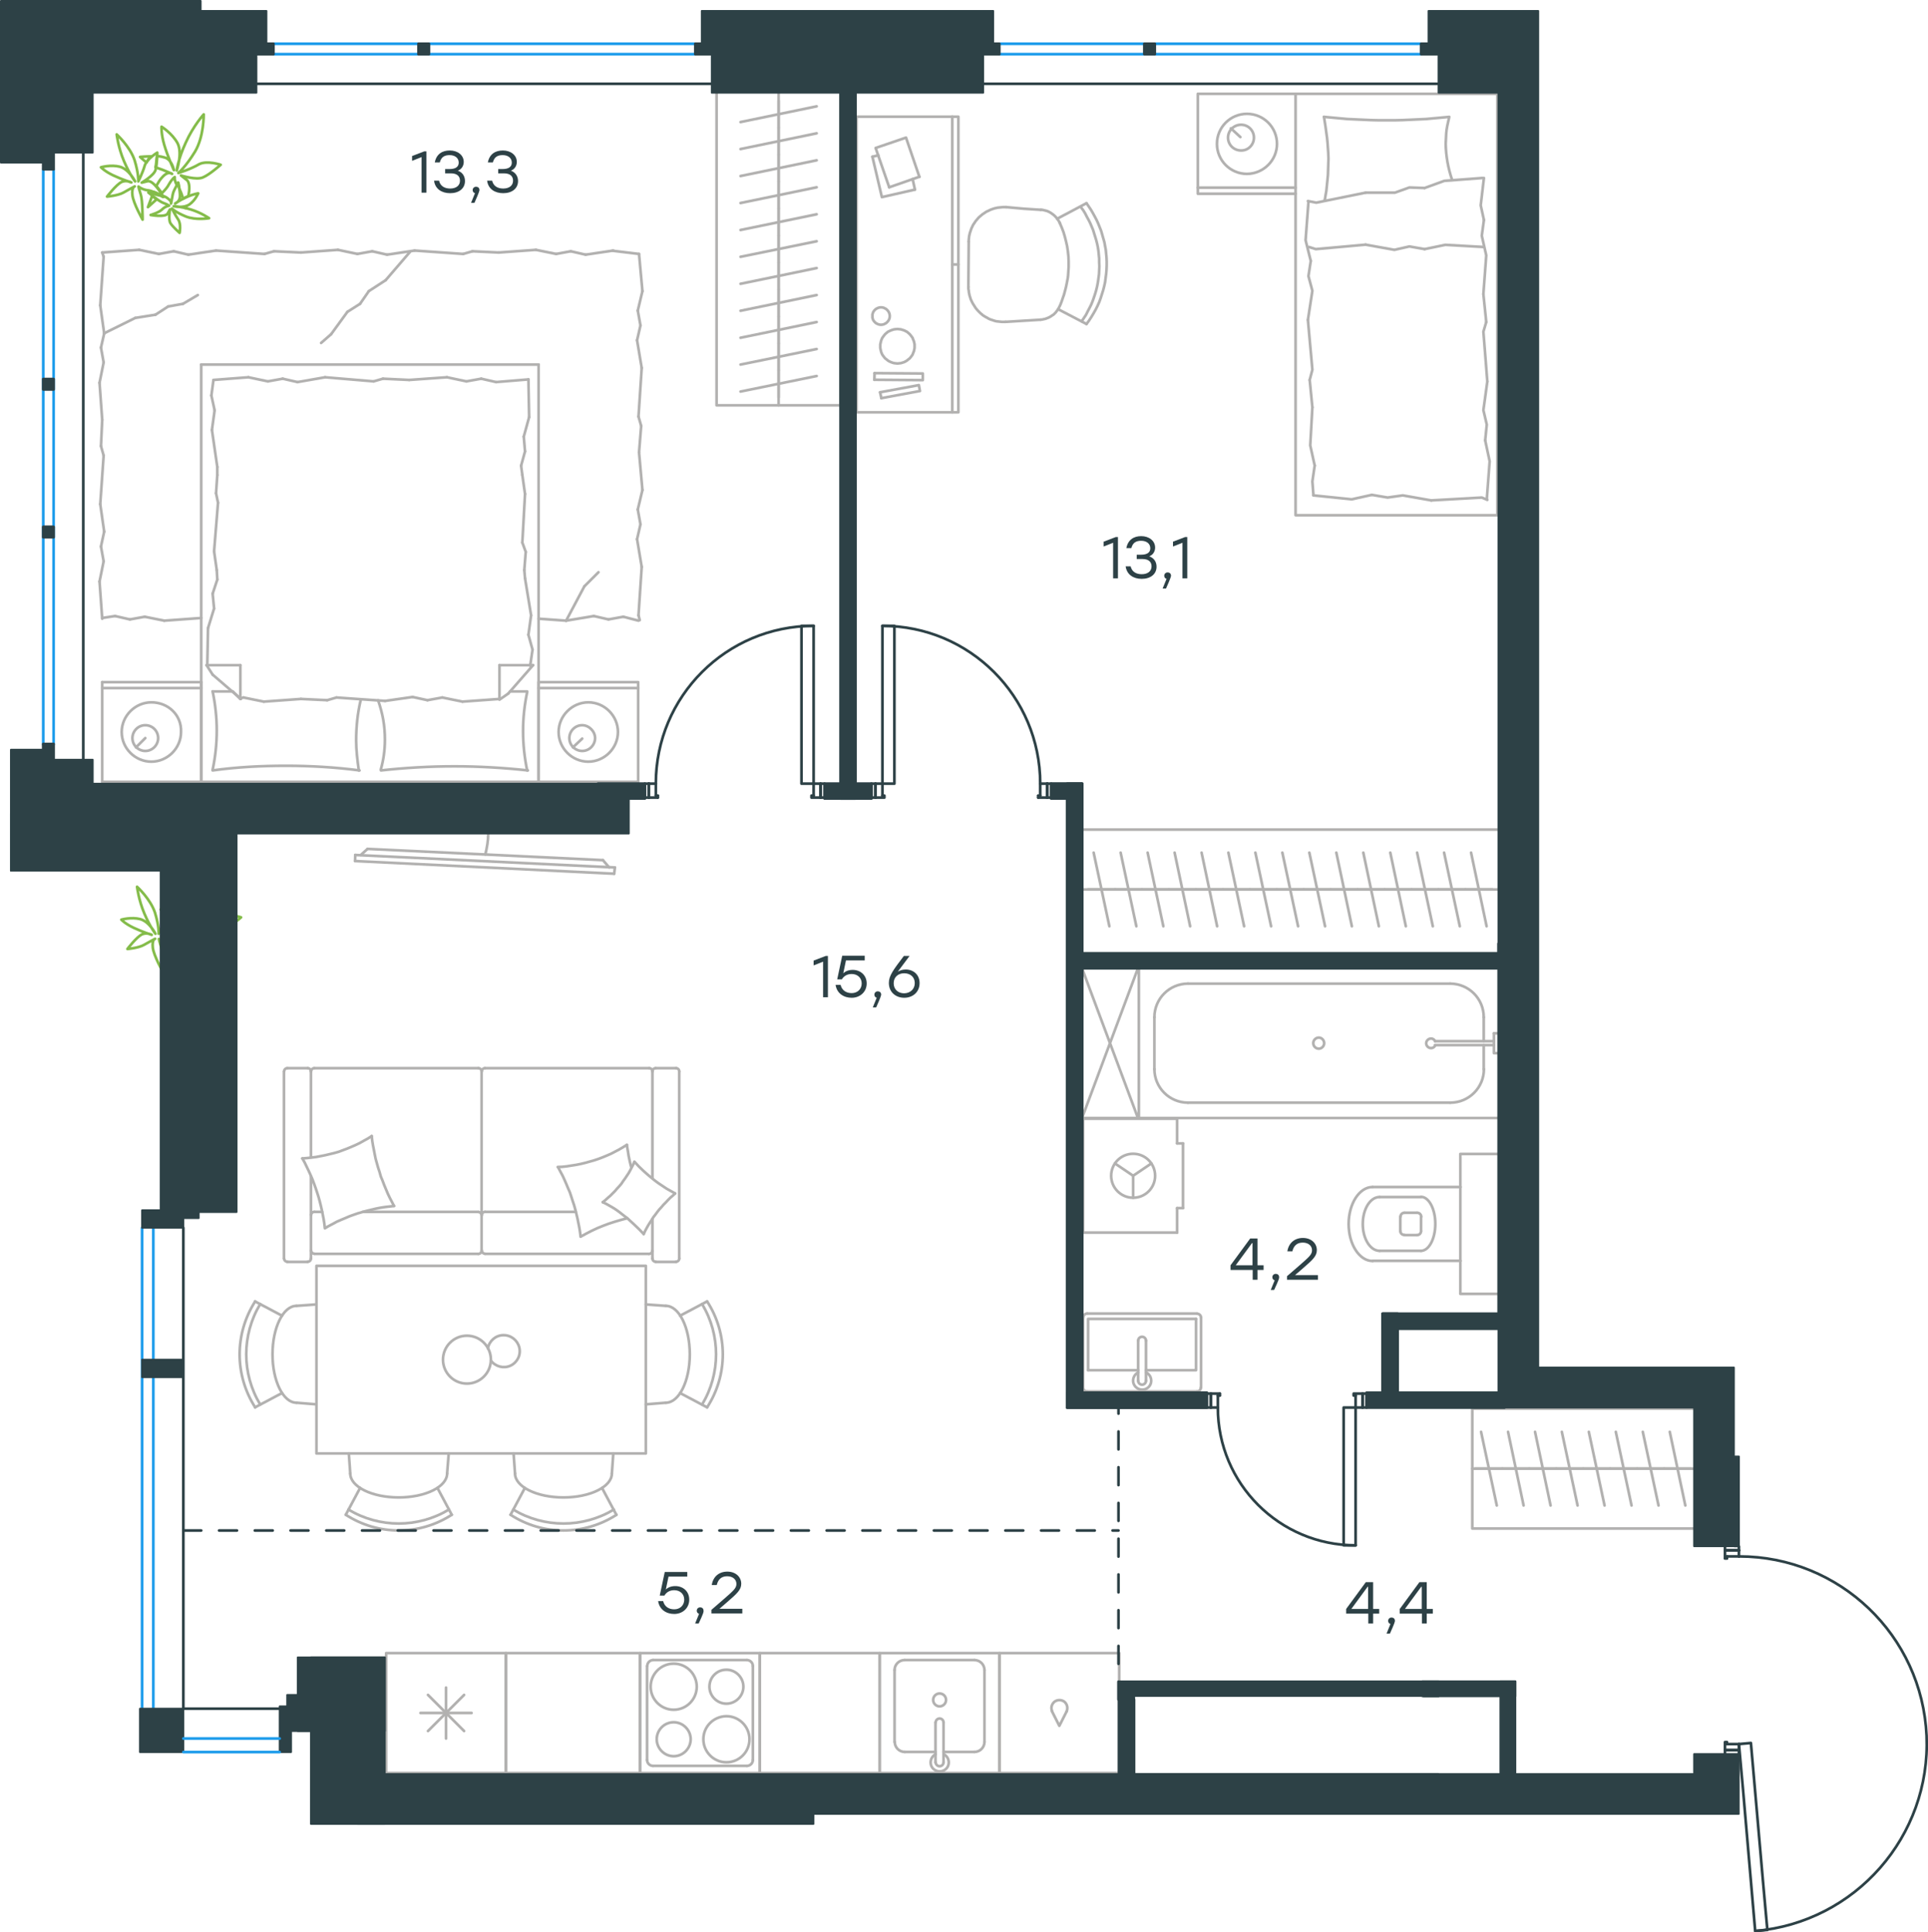 <?xml version="1.0" encoding="utf-8"?>
<!-- Generator: Adobe Illustrator 26.5.0, SVG Export Plug-In . SVG Version: 6.00 Build 0)  -->
<svg version="1.1" id="Слой_1" xmlns="http://www.w3.org/2000/svg" xmlns:xlink="http://www.w3.org/1999/xlink" x="0px" y="0px"
	 viewBox="0 0 1078.9 1081.2" style="enable-background:new 0 0 1078.9 1081.2;" xml:space="preserve">
<style type="text/css">
	.st0{fill:none;stroke:#1D9CEB;stroke-width:1.5;stroke-linecap:round;stroke-linejoin:round;stroke-miterlimit:22.926;}
	.st1{fill:none;stroke:#B2B1B0;stroke-width:1.5;stroke-linecap:round;stroke-linejoin:round;stroke-miterlimit:22.926;}
	.st2{fill:none;stroke:#B2B1B0;stroke-width:1.5;stroke-linecap:round;stroke-linejoin:round;stroke-miterlimit:10;}
	.st3{fill:none;stroke:#2D4146;stroke-width:1.5;stroke-linecap:round;stroke-linejoin:round;stroke-miterlimit:10;}
	.st4{fill:none;stroke:#2D4146;stroke-width:1.5;stroke-linecap:round;stroke-linejoin:round;stroke-miterlimit:22.926;}
	
		.st5{fill:none;stroke:#2D4146;stroke-width:1.5;stroke-linecap:round;stroke-linejoin:round;stroke-miterlimit:22.926;stroke-dasharray:10,10,0,0,0,0;}
	.st6{fill-rule:evenodd;clip-rule:evenodd;fill:#2D4146;stroke:#2D4146;stroke-linejoin:round;stroke-miterlimit:10;}
	.st7{fill:#2D4146;}
	.st8{fill:none;stroke:#84BC4A;stroke-width:1.5;stroke-linecap:round;stroke-linejoin:round;stroke-miterlimit:22.926;}
</style>
<line class="st0" x1="85.8" y1="687" x2="85.8" y2="956.1"/>
<line class="st0" x1="79.5" y1="687" x2="79.5" y2="956.1"/>
<g>
	<path class="st1" d="M271.6,478.1c0.9-3.8,1.6-7.7,1.6-11.4"/>
	<line class="st1" x1="344.1" y1="485.4" x2="198.8" y2="478.4"/>
	<line class="st1" x1="198.7" y1="481.8" x2="343.7" y2="488.9"/>
	<line class="st1" x1="343.7" y1="488.9" x2="344.1" y2="485.4"/>
	<line class="st1" x1="205.7" y1="475" x2="337.4" y2="481.3"/>
	<line class="st1" x1="201.9" y1="478.4" x2="205.7" y2="475"/>
	<line class="st1" x1="337.4" y1="481.3" x2="340.9" y2="485.4"/>
	<line class="st1" x1="198.7" y1="481.8" x2="198.8" y2="478.4"/>
</g>
<g>
	<line class="st1" x1="112.6" y1="437.5" x2="57.2" y2="437.5"/>
	<line class="st1" x1="57.2" y1="381.7" x2="112.6" y2="381.7"/>
	<line class="st1" x1="112.6" y1="381.7" x2="112.6" y2="437.5"/>
	<line class="st1" x1="57.2" y1="437.5" x2="57.2" y2="381.7"/>
	<line class="st1" x1="81.3" y1="413" x2="76.1" y2="418.2"/>
	<line class="st1" x1="57.2" y1="385" x2="112.6" y2="385"/>
	<path class="st1" d="M84.7,393c-9,0-16.6,7.5-16.6,16.6s7.5,16.6,16.6,16.6c9,0,16.6-7.5,16.6-16.6C101.7,400.1,94.1,393,84.7,393z
		"/>
	<path class="st1" d="M81.3,405.8c-4.1,0-7.2,3.4-7.2,7.2c0,4.1,3.4,7.2,7.2,7.2c4.1,0,7.2-3.4,7.2-7.2
		C88.5,409.2,85.5,405.8,81.3,405.8z"/>
	<line class="st1" x1="301.4" y1="437.5" x2="112.6" y2="437.5"/>
	<line class="st1" x1="285.4" y1="386.9" x2="295" y2="386.9"/>
	<line class="st1" x1="134.5" y1="391.1" x2="134.5" y2="372.2"/>
	<line class="st1" x1="130.3" y1="386.9" x2="134.5" y2="391.1"/>
	<line class="st1" x1="301.4" y1="204" x2="301.4" y2="437.5"/>
	<line class="st1" x1="115.6" y1="372.2" x2="134.5" y2="372.2"/>
	<line class="st1" x1="112.6" y1="437.5" x2="112.6" y2="204"/>
	<line class="st1" x1="298.3" y1="372.2" x2="284.4" y2="388.1"/>
	<line class="st1" x1="284.4" y1="388.1" x2="279.5" y2="391.5"/>
	<line class="st1" x1="119" y1="386.9" x2="130" y2="386.9"/>
	<line class="st1" x1="279.5" y1="391.1" x2="279.5" y2="372.2"/>
	<line class="st1" x1="134.8" y1="391.1" x2="119" y2="377.5"/>
	<line class="st1" x1="119" y1="377.5" x2="115.6" y2="372.2"/>
	<line class="st1" x1="298.3" y1="372.2" x2="279.5" y2="372.2"/>
	<line class="st1" x1="214.3" y1="211.9" x2="229" y2="212.6"/>
	<line class="st1" x1="166.5" y1="213.8" x2="181.9" y2="211.1"/>
	<line class="st1" x1="149.9" y1="213.4" x2="158.2" y2="211.9"/>
	<line class="st1" x1="158.2" y1="211.9" x2="166.5" y2="213.8"/>
	<line class="st1" x1="209.1" y1="213.4" x2="214.3" y2="211.9"/>
	<line class="st1" x1="181.9" y1="211.1" x2="209.1" y2="213.4"/>
	<line class="st1" x1="119.4" y1="212.6" x2="139" y2="211.1"/>
	<line class="st1" x1="139" y1="211.1" x2="149.9" y2="213.4"/>
	<line class="st1" x1="277.6" y1="213.8" x2="295.7" y2="212.3"/>
	<line class="st1" x1="261" y1="213.4" x2="269.3" y2="211.9"/>
	<line class="st1" x1="269.3" y1="211.9" x2="277.6" y2="213.8"/>
	<line class="st1" x1="229" y1="212.6" x2="250.1" y2="211.1"/>
	<line class="st1" x1="250.1" y1="211.1" x2="261" y2="213.4"/>
	<line class="st1" x1="301.4" y1="204" x2="112.6" y2="204"/>
	<path class="st1" d="M213.2,431.1c13.6-1.5,27.1-2.3,41.1-2.3c13.6,0,27.5,0.8,41.1,2.3"/>
	<path class="st1" d="M211.6,391.9c2.6,7.5,3.8,14.2,3.8,22.1c0,5.7-0.8,11.3-2.3,16.6"/>
	<path class="st1" d="M295,431.1c-1.5-7.2-2.3-14.7-2.3-21.9c0-7.5,0.8-14.7,2.3-21.9"/>
	<path class="st1" d="M200.8,431.1c-0.8-5.7-1.5-11.3-1.5-16.6c0-7.9,0.8-15.5,2.6-23"/>
	<line class="st1" x1="121.6" y1="324.3" x2="121.3" y2="319"/>
	<line class="st1" x1="119.8" y1="340.5" x2="119" y2="332.2"/>
	<line class="st1" x1="119" y1="332.2" x2="121.6" y2="324.3"/>
	<line class="st1" x1="116" y1="372.2" x2="116.4" y2="351.5"/>
	<line class="st1" x1="116.4" y1="351.5" x2="119.8" y2="340.5"/>
	<line class="st1" x1="120.9" y1="276" x2="121.6" y2="265.8"/>
	<line class="st1" x1="121.3" y1="319" x2="119.8" y2="308.5"/>
	<line class="st1" x1="122" y1="281.3" x2="120.9" y2="276"/>
	<line class="st1" x1="119.8" y1="308.5" x2="122" y2="281.3"/>
	<line class="st1" x1="121.6" y1="265.8" x2="121.6" y2="261.3"/>
	<line class="st1" x1="120.1" y1="229.6" x2="118.3" y2="221.3"/>
	<line class="st1" x1="118.3" y1="221.3" x2="119.4" y2="213"/>
	<line class="st1" x1="121.6" y1="261.3" x2="118.6" y2="240.6"/>
	<line class="st1" x1="118.6" y1="240.6" x2="120.1" y2="229.6"/>
	<line class="st1" x1="291.6" y1="260.6" x2="292.3" y2="265.8"/>
	<line class="st1" x1="293.1" y1="244.3" x2="293.8" y2="252.6"/>
	<line class="st1" x1="293.8" y1="252.6" x2="291.6" y2="260.6"/>
	<line class="st1" x1="295.7" y1="212.3" x2="296.1" y2="233.4"/>
	<line class="st1" x1="296.1" y1="233.4" x2="293.1" y2="244.3"/>
	<line class="st1" x1="294.2" y1="308.8" x2="293.4" y2="319"/>
	<line class="st1" x1="292.3" y1="265.8" x2="293.8" y2="276.4"/>
	<line class="st1" x1="292.3" y1="303.6" x2="294.2" y2="308.8"/>
	<line class="st1" x1="293.8" y1="276.4" x2="292.3" y2="303.6"/>
	<line class="st1" x1="293.4" y1="319" x2="293.8" y2="323.6"/>
	<line class="st1" x1="296.8" y1="371.8" x2="296.8" y2="372.6"/>
	<line class="st1" x1="295.7" y1="355.2" x2="298" y2="363.5"/>
	<line class="st1" x1="298" y1="363.5" x2="296.8" y2="371.8"/>
	<line class="st1" x1="293.8" y1="323.6" x2="297.2" y2="344.3"/>
	<line class="st1" x1="297.2" y1="344.3" x2="295.7" y2="355.2"/>
	<path class="st1" d="M119,431.1c13.6-1.9,27.1-2.6,41.1-2.6c13.6,0,27.5,0.8,41.1,2.6"/>
	<path class="st1" d="M119,386.9c1.5,7.2,2.3,14.7,2.3,21.9c0,7.5-0.8,14.7-2.3,21.9"/>
	<line class="st1" x1="183.1" y1="391.8" x2="168.4" y2="391.1"/>
	<line class="st1" x1="230.9" y1="390" x2="215.5" y2="392.2"/>
	<line class="st1" x1="247.5" y1="390.3" x2="239.2" y2="391.8"/>
	<line class="st1" x1="239.2" y1="391.8" x2="230.9" y2="390"/>
	<line class="st1" x1="188.3" y1="390.3" x2="183.1" y2="391.8"/>
	<line class="st1" x1="215.5" y1="392.2" x2="188.3" y2="390.3"/>
	<line class="st1" x1="279.5" y1="391.1" x2="258.8" y2="392.6"/>
	<line class="st1" x1="258.8" y1="392.6" x2="247.5" y2="390.3"/>
	<line class="st1" x1="136.3" y1="390.3" x2="134.5" y2="390.7"/>
	<line class="st1" x1="168.4" y1="391.1" x2="147.6" y2="392.6"/>
	<line class="st1" x1="147.6" y1="392.6" x2="136.3" y2="390.3"/>
	<line class="st1" x1="357.1" y1="437.5" x2="301.4" y2="437.5"/>
	<line class="st1" x1="301.4" y1="381.7" x2="357.1" y2="381.7"/>
	<line class="st1" x1="357.1" y1="382" x2="357.1" y2="437.5"/>
	<line class="st1" x1="301.4" y1="437.5" x2="301.4" y2="382"/>
	<line class="st1" x1="325.8" y1="413.3" x2="320.6" y2="418.2"/>
	<line class="st1" x1="301.4" y1="385" x2="357.1" y2="385"/>
	<line class="st1" x1="64.4" y1="344.7" x2="57.2" y2="345.8"/>
	<line class="st1" x1="81" y1="345.1" x2="72.7" y2="346.6"/>
	<line class="st1" x1="72.7" y1="346.6" x2="64.4" y2="344.7"/>
	<line class="st1" x1="112.6" y1="345.8" x2="91.9" y2="347.3"/>
	<line class="st1" x1="91.9" y1="347.3" x2="81" y2="345.1"/>
	<line class="st1" x1="56.5" y1="249.6" x2="57.2" y2="234.9"/>
	<line class="st1" x1="58.3" y1="297.5" x2="56.1" y2="282.1"/>
	<line class="st1" x1="58" y1="314.1" x2="56.5" y2="305.8"/>
	<line class="st1" x1="56.5" y1="305.8" x2="58.3" y2="297.5"/>
	<line class="st1" x1="58" y1="254.9" x2="56.5" y2="249.6"/>
	<line class="st1" x1="56.1" y1="282.1" x2="58" y2="254.9"/>
	<line class="st1" x1="57.2" y1="346.2" x2="55.7" y2="325.4"/>
	<line class="st1" x1="55.7" y1="325.4" x2="58" y2="314.1"/>
	<line class="st1" x1="58.3" y1="186.6" x2="56.1" y2="170.8"/>
	<line class="st1" x1="58" y1="202.8" x2="56.5" y2="194.5"/>
	<line class="st1" x1="56.5" y1="194.5" x2="58.3" y2="186.6"/>
	<line class="st1" x1="58" y1="143.6" x2="57.2" y2="141.3"/>
	<line class="st1" x1="56.1" y1="170.8" x2="58" y2="143.6"/>
	<line class="st1" x1="57.2" y1="234.9" x2="55.7" y2="214.2"/>
	<line class="st1" x1="55.7" y1="214.2" x2="58" y2="202.8"/>
	<line class="st1" x1="153.3" y1="140.6" x2="168.4" y2="141.3"/>
	<line class="st1" x1="105.4" y1="142.5" x2="120.9" y2="140.2"/>
	<line class="st1" x1="88.9" y1="142.1" x2="97.2" y2="140.6"/>
	<line class="st1" x1="97.2" y1="140.6" x2="105.4" y2="142.5"/>
	<line class="st1" x1="148" y1="142.1" x2="153.3" y2="140.6"/>
	<line class="st1" x1="120.9" y1="140.2" x2="148" y2="142.1"/>
	<line class="st1" x1="57.2" y1="141.3" x2="77.9" y2="139.8"/>
	<line class="st1" x1="77.9" y1="139.8" x2="88.9" y2="142.1"/>
	<line class="st1" x1="264.4" y1="140.6" x2="279.1" y2="141.3"/>
	<line class="st1" x1="216.6" y1="142.5" x2="232" y2="140.2"/>
	<line class="st1" x1="200" y1="142.1" x2="208.3" y2="140.6"/>
	<line class="st1" x1="208.3" y1="140.6" x2="216.6" y2="142.5"/>
	<line class="st1" x1="259.2" y1="142.1" x2="264.4" y2="140.6"/>
	<line class="st1" x1="232" y1="140.2" x2="259.2" y2="142.1"/>
	<line class="st1" x1="168.4" y1="141.3" x2="189.1" y2="139.8"/>
	<line class="st1" x1="189.1" y1="139.8" x2="200" y2="142.1"/>
	<line class="st1" x1="342.7" y1="140.3" x2="357.6" y2="142.1"/>
	<line class="st1" x1="327.7" y1="142.5" x2="343.2" y2="140.2"/>
	<line class="st1" x1="311.2" y1="142.1" x2="319.4" y2="140.6"/>
	<line class="st1" x1="319.4" y1="140.6" x2="327.7" y2="142.5"/>
	<line class="st1" x1="279.1" y1="141.3" x2="299.9" y2="139.8"/>
	<line class="st1" x1="299.9" y1="139.8" x2="311.2" y2="142.1"/>
	<line class="st1" x1="358.8" y1="238.3" x2="357.6" y2="253.1"/>
	<line class="st1" x1="356.5" y1="190.4" x2="359.1" y2="205.9"/>
	<line class="st1" x1="356.9" y1="173.8" x2="358.4" y2="182.1"/>
	<line class="st1" x1="358.4" y1="182.1" x2="356.5" y2="190.4"/>
	<line class="st1" x1="357.3" y1="233.1" x2="358.8" y2="238.3"/>
	<line class="st1" x1="359.1" y1="205.9" x2="357.3" y2="233.1"/>
	<line class="st1" x1="357.6" y1="142.1" x2="359.5" y2="162.9"/>
	<line class="st1" x1="359.5" y1="162.9" x2="356.9" y2="173.8"/>
	<line class="st1" x1="356.5" y1="301.7" x2="359.1" y2="317.2"/>
	<line class="st1" x1="356.9" y1="285.1" x2="358.4" y2="293.4"/>
	<line class="st1" x1="358.4" y1="293.4" x2="356.5" y2="301.7"/>
	<line class="st1" x1="357.3" y1="344.3" x2="358" y2="347"/>
	<line class="st1" x1="359.1" y1="317.2" x2="357.3" y2="344.3"/>
	<line class="st1" x1="357.6" y1="253.1" x2="359.5" y2="274.2"/>
	<line class="st1" x1="359.5" y1="274.2" x2="356.9" y2="285.1"/>
	<line class="st1" x1="332.3" y1="344.7" x2="316.8" y2="347.3"/>
	<line class="st1" x1="348.8" y1="345.1" x2="340.5" y2="346.6"/>
	<line class="st1" x1="340.5" y1="346.6" x2="332.3" y2="344.7"/>
	<line class="st1" x1="316.8" y1="347.3" x2="301.4" y2="346.2"/>
	<line class="st1" x1="357.3" y1="347.3" x2="348.8" y2="345.1"/>
	<line class="st1" x1="194.4" y1="174.5" x2="185.3" y2="187"/>
	<line class="st1" x1="206.4" y1="162.9" x2="201.5" y2="170"/>
	<line class="st1" x1="201.5" y1="170" x2="194.4" y2="174.5"/>
	<line class="st1" x1="185.3" y1="187" x2="179.7" y2="191.9"/>
	<line class="st1" x1="229.4" y1="141" x2="215.8" y2="156.8"/>
	<line class="st1" x1="215.8" y1="156.8" x2="206.4" y2="162.9"/>
	<line class="st1" x1="316.8" y1="347.3" x2="327" y2="328.1"/>
	<line class="st1" x1="327" y1="328.1" x2="334.9" y2="320.2"/>
	<line class="st1" x1="102.4" y1="170" x2="110.7" y2="165.1"/>
	<line class="st1" x1="87" y1="176.1" x2="94.1" y2="171.5"/>
	<line class="st1" x1="94.1" y1="171.5" x2="102.4" y2="170"/>
	<line class="st1" x1="58.3" y1="186.5" x2="75.7" y2="177.9"/>
	<line class="st1" x1="75.7" y1="177.9" x2="87" y2="176.1"/>
	<path class="st1" d="M329.2,393c-9,0-16.6,7.5-16.6,16.6s7.5,16.6,16.6,16.6c9,0,16.6-7.5,16.6-16.6
		C345.8,400.5,338.3,393,329.2,393z"/>
	<path class="st1" d="M325.8,405.8c-4.1,0-7.2,3.4-7.2,7.2c0,4.1,3.4,7.2,7.2,7.2c4.1,0,7.2-3.4,7.2-7.2
		C333,409.2,329.6,405.8,325.8,405.8z"/>
</g>
<g>
	<polyline class="st2" points="740.9,65.4 741.8,71.2 742.2,74.2 742.6,77.1 742.9,80.1 743.1,83 743.3,85.9 743.4,88.8 743.3,91.9 
		743.2,95 743.1,98 742.8,101 742.5,104 742.2,106.9 741.7,109.7 741.5,111 741.2,112.3 	"/>
	<polyline class="st2" points="812.6,100.7 811.8,98.2 811.1,95.7 810.5,93.2 810,90.7 809.6,88.1 809.3,85.6 809.1,83 809,80.4 
		809.1,78.5 809.2,76.5 809.3,74.6 809.5,72.7 809.8,70.9 810.2,69 810.6,67.2 811,65.4 806.7,65.8 802.3,66.2 798,66.6 793.6,66.8 
		789.2,67 784.8,67.2 780.4,67.3 776,67.3 771.6,67.3 767.2,67.2 762.8,67 758.4,66.8 754,66.6 749.6,66.2 745.3,65.8 740.9,65.4 	
		"/>
	<polyline class="st2" points="797.2,105.2 808.2,101.2 829.5,99.6 	"/>
	<polyline class="st2" points="731.9,112.5 736.6,113.4 764.2,107.8 	"/>
	<polyline class="st2" points="764.2,107.8 780.6,107.8 788.7,104.9 797.2,105.2 	"/>
	<polyline class="st2" points="830.4,99.6 828.6,114.9 830.4,123.1 	"/>
	<polyline class="st2" points="767.7,276.9 756.4,279.4 735,277.2 	"/>
	<polyline class="st2" points="832.3,279.7 829.2,278.4 800.9,280 	"/>
	<polyline class="st2" points="800.9,280 785,277.2 776.5,278.4 767.7,276.9 	"/>
	<polyline class="st2" points="735.7,260.5 733.2,249.2 734.4,227.9 	"/>
	<polyline class="st2" points="735,277.2 734.4,269.4 735.7,260.5 	"/>
	<polyline class="st2" points="733.5,146 730.6,134.4 732.2,113.1 	"/>
	<polyline class="st2" points="732.9,212.6 734.4,206.9 731.9,179 	"/>
	<polyline class="st2" points="731.9,179 734.4,162.7 732.2,154.5 733.5,146 	"/>
	<line class="st2" x1="734.4" y1="227.9" x2="732.9" y2="212.6"/>
	<polyline class="st2" points="830.4,123.1 829.2,131.9 831.7,142.9 830.1,164.5 	"/>
	<polyline class="st2" points="831.1,246.4 833.6,258.1 832,279.4 	"/>
	<polyline class="st2" points="831.7,180.2 830.1,185.6 832.3,213.5 	"/>
	<polyline class="st2" points="832.3,213.5 830.1,229.5 832,237.6 831.1,246.4 	"/>
	<line class="st2" x1="830.1" y1="164.6" x2="831.7" y2="180.2"/>
	<polyline class="st2" points="797.2,139.4 808.8,137 830.1,138.2 	"/>
	<polyline class="st2" points="732.5,138.2 736.3,139.4 764.2,136.9 	"/>
	<polyline class="st2" points="764.2,136.9 780.3,139.8 788.7,137.9 797.2,139.4 	"/>
	<line class="st2" x1="694.1" y1="76.7" x2="688.8" y2="71.8"/>
	<path class="st2" d="M701.7,77c0-4-3.2-7.2-7.2-7.2s-7.3,3.2-7.3,7.2s3.2,7.2,7.3,7.2C698.5,84.3,701.7,81,701.7,77z"/>
	<rect x="725" y="52.5" class="st2" width="112.9" height="235.8"/>
	<path class="st2" d="M714.6,80.5c0-9.3-7.5-16.8-16.8-16.8S681,71.2,681,80.5s7.5,16.8,16.8,16.8C707.1,97.2,714.6,89.7,714.6,80.5
		z"/>
	<line class="st2" x1="670.3" y1="105" x2="725" y2="105"/>
	<polyline class="st2" points="725,52.5 670.3,52.5 670.3,108.4 725,108.4 	"/>
</g>
<g>
	<polygon class="st2" points="492.6,193.7 492.6,194.7 492.8,195.7 493,196.6 493.3,197.5 493.7,198.4 494.2,199.1 494.8,199.9 
		495.4,200.6 496.1,201.1 496.8,201.7 497.6,202.2 498.5,202.6 499.3,202.9 500.3,203.2 501.2,203.3 502.2,203.4 503.2,203.3 
		504.1,203.2 505.1,202.9 506,202.6 506.8,202.2 507.6,201.7 508.3,201.1 509,200.6 509.6,199.9 510.2,199.1 510.7,198.4 511,197.5 
		511.4,196.6 511.6,195.7 511.8,194.7 511.8,193.7 511.8,192.7 511.6,191.8 511.4,190.9 511,190 510.7,189.1 510.2,188.4 
		509.6,187.6 509,186.9 508.3,186.3 507.6,185.7 506.8,185.3 506,184.9 505.1,184.6 504.1,184.3 503.2,184.2 502.2,184.1 
		501.2,184.2 500.3,184.3 499.3,184.6 498.5,184.9 497.6,185.3 496.8,185.7 496.1,186.3 495.4,186.9 494.8,187.6 494.2,188.4 
		493.7,189.1 493.3,190 493,190.9 492.8,191.8 492.6,192.7 	"/>
	<polygon class="st2" points="488.2,176.9 488.2,177.3 488.2,177.9 488.4,178.3 488.5,178.8 488.7,179.2 489,179.6 489.2,179.9 
		489.6,180.3 489.9,180.6 490.3,180.9 490.7,181.1 491.1,181.3 491.6,181.5 492,181.6 492.5,181.7 493,181.7 493.5,181.7 494,181.6 
		494.5,181.5 494.9,181.3 495.3,181.1 495.7,180.9 496.1,180.6 496.4,180.3 496.8,179.9 497,179.6 497.3,179.2 497.5,178.8 
		497.7,178.3 497.8,177.9 497.9,177.3 497.9,176.9 497.9,176.4 497.8,175.9 497.7,175.4 497.5,175 497.3,174.5 497,174.1 
		496.8,173.8 496.4,173.4 496.1,173.1 495.7,172.8 495.3,172.6 494.9,172.4 494.5,172.2 494,172.1 493.5,172 493,172 492.5,172 
		492,172.1 491.6,172.2 491.1,172.4 490.7,172.6 490.3,172.8 489.9,173.1 489.6,173.4 489.2,173.8 489,174.1 488.7,174.5 488.5,175 
		488.4,175.4 488.2,175.9 488.2,176.4 	"/>
	<polyline class="st2" points="492.5,219.5 514.2,215.5 514.8,218.8 493.2,222.8 	"/>
	<polyline class="st2" points="489.4,208.8 516.4,209 516.4,212.7 489.3,212.5 	"/>
	<line class="st2" x1="532.9" y1="148" x2="536.3" y2="148"/>
	<line class="st2" x1="497.6" y1="104.8" x2="514.5" y2="98.9"/>
	<line class="st2" x1="493.2" y1="222.8" x2="492.5" y2="219.5"/>
	<line class="st2" x1="512" y1="106.1" x2="510.7" y2="100.2"/>
	<polyline class="st2" points="514.5,99 507,77 490,82.8 497.6,104.8 	"/>
	<polyline class="st2" points="488.2,87.7 493.5,110.3 512,106.1 	"/>
	<line class="st2" x1="489.3" y1="212.5" x2="489.4" y2="208.8"/>
	<line class="st2" x1="491.5" y1="86.9" x2="488.2" y2="87.7"/>
	<line class="st2" x1="532.9" y1="230.7" x2="532.9" y2="65.3"/>
	<rect x="479.3" y="65.3" class="st2" width="57" height="165.4"/>
	<polyline class="st2" points="582.3,178.9 583.2,178.8 584.1,178.6 585,178.4 585.8,178.1 586.6,177.8 587.4,177.4 588.1,177 
		588.8,176.5 589.6,176 590.2,175.4 590.8,174.8 591.3,174.1 591.9,173.4 592.3,172.7 592.7,171.9 593.1,171.1 	"/>
	<polyline class="st2" points="593.2,125 592.8,124.2 592.3,123.4 591.8,122.7 591.3,122 590.7,121.3 590.1,120.7 589.4,120.1 
		588.7,119.6 588,119.1 587.3,118.7 586.5,118.3 585.7,118 584.9,117.8 584.1,117.6 583.2,117.4 582.4,117.4 	"/>
	<polyline class="st2" points="563.1,115.9 561.3,115.9 560.3,116 559.3,116.1 558.3,116.2 557.4,116.4 556.5,116.6 555.6,116.9 
		554.7,117.2 553.8,117.6 553,118 552.1,118.4 551.3,118.9 550.6,119.4 549.8,119.9 549.1,120.5 548.4,121.1 547.7,121.7 
		547.1,122.4 546.5,123.1 545.9,123.8 545.4,124.6 544.9,125.3 544.4,126.1 544,127 543.6,127.8 543.3,128.7 543,129.6 542.7,130.5 
		542.5,131.4 542.3,132.3 542.2,133.3 542.1,134.3 542.1,135.2 	"/>
	<polyline class="st2" points="608,181.3 609.4,179.4 610.7,177.4 611.9,175.4 613.1,173.3 614.1,171.3 615.1,169.1 615.9,166.9 
		616.6,164.7 617.3,162.5 617.9,160.2 618.4,157.9 618.7,155.6 619,153.3 619.2,151 619.3,148.6 619.3,146.3 619.2,144.1 619,142 
		618.8,139.8 618.4,137.7 618,135.5 617.4,133.4 616.8,131.3 616.2,129.2 615.4,127.2 614.6,125.2 613.7,123.2 612.7,121.3 
		611.6,119.3 610.5,117.4 609.3,115.6 608,113.7 	"/>
	<polyline class="st2" points="593.3,170.7 593.9,169.2 594.4,167.8 594.9,166.3 595.4,164.9 595.8,163.4 596.2,161.9 596.6,160.3 
		596.9,158.8 597.2,157.3 597.5,155.7 597.7,154.2 597.8,152.6 597.9,151.1 598,149.5 598,148 598,146.4 597.9,143.6 597.6,140.8 
		597.2,138 596.6,135.3 595.9,132.5 595.1,129.8 594.1,127.2 593,124.7 	"/>
	<polyline class="st2" points="605.3,179.8 606.5,178 607.7,176.2 608.7,174.2 609.7,172.3 610.7,170.3 611.5,168.3 612.2,166.3 
		612.9,164.2 613.5,162.1 614,160 614.4,157.8 614.7,155.7 615,153.5 615.1,151.3 615.2,149 615.1,146.8 615.1,144.7 614.9,142.7 
		614.7,140.6 614.4,138.6 614,136.6 613.5,134.6 612.9,132.6 612.3,130.7 611.7,128.7 610.9,126.8 610.1,124.9 609.2,123.1 
		608.2,121.3 607.3,119.5 606.2,117.7 605,116.1 	"/>
	<polyline class="st2" points="541.9,160.6 541.9,161.5 542.1,162.6 542.2,163.6 542.4,164.6 542.6,165.5 542.9,166.4 543.2,167.4 
		543.6,168.3 544,169.1 544.4,169.9 545,170.8 545.5,171.6 546,172.4 546.6,173.1 547.2,173.8 547.9,174.5 548.6,175.2 549.3,175.8 
		550,176.4 550.8,176.9 551.6,177.4 552.4,177.8 553.2,178.3 554.1,178.7 555,179 555.9,179.3 556.8,179.6 557.7,179.8 558.7,179.9 
		559.6,180 560.6,180.1 561.6,180.1 562.7,180.1 	"/>
	<line class="st2" x1="608" y1="113.7" x2="591.6" y2="122.4"/>
	<line class="st2" x1="608" y1="181.3" x2="592.1" y2="173"/>
	<line class="st2" x1="562.7" y1="180.1" x2="582.3" y2="178.9"/>
	<polyline class="st2" points="563.1,115.9 573,116.8 582.4,117.4 	"/>
	<line class="st2" x1="541.9" y1="160.6" x2="542.1" y2="135.2"/>
</g>
<line class="st2" x1="830.3" y1="598.3" x2="830.3" y2="584.8"/>
<path class="st2" d="M803.1,582.6c-0.5-1.1-1.8-1.7-2.9-1.4c-1.2,0.3-2.1,1.3-2.1,2.6c0,1.2,0.9,2.3,2.1,2.6
	c1.2,0.3,2.4-0.3,2.9-1.4"/>
<line class="st2" x1="836" y1="584.8" x2="803" y2="584.8"/>
<line class="st2" x1="836" y1="582.6" x2="803" y2="582.6"/>
<line class="st2" x1="836" y1="578.2" x2="838.5" y2="578.2"/>
<polyline class="st2" points="836,578.2 836,589.3 838.5,589.3 "/>
<path class="st2" d="M741,583.7c0-1.7-1.4-3.1-3-3.1c-1.7,0-3.1,1.4-3.1,3.1c0,1.7,1.4,3.1,3.1,3.1C739.6,586.8,741,585.4,741,583.7
	z"/>
<path class="st2" d="M811.6,617c10.4,0,18.8-8.4,18.8-18.8"/>
<path class="st2" d="M830.3,569.2c0-10.4-8.4-18.8-18.8-18.8"/>
<path class="st2" d="M646,598.2c0,10.4,8.4,18.8,18.8,18.8"/>
<path class="st2" d="M664.8,550.4c-10.4,0-18.8,8.4-18.8,18.8"/>
<line class="st2" x1="830.3" y1="569.2" x2="830.3" y2="582.6"/>
<line class="st2" x1="811.5" y1="617" x2="664.7" y2="617"/>
<line class="st2" x1="646" y1="598.3" x2="646" y2="569.2"/>
<line class="st2" x1="664.8" y1="550.4" x2="811.5" y2="550.4"/>
<polyline class="st2" points="838.5,625.6 637.3,625.6 637.3,541.8 "/>
<g>
	<line class="st2" x1="636.9" y1="766.7" x2="608.9" y2="766.7"/>
	<polyline class="st2" points="641.3,766.7 669.3,766.7 669.3,738 	"/>
	<polyline class="st2" points="669.3,738 608.9,738 608.9,766.7 	"/>
	<path class="st2" d="M608.4,735c-1.2,0-2.2,1-2.2,2.2"/>
	<path class="st2" d="M672.1,737.3c0-1.2-1-2.2-2.2-2.2"/>
	<path class="st2" d="M606.1,776.4c0,1.2,1,2.2,2.2,2.2"/>
	<path class="st2" d="M669.8,778.6c1.2,0,2.2-1,2.2-2.2"/>
	<path class="st2" d="M641.3,750.2c0-1.2-1-2.2-2.2-2.2s-2.2,1-2.2,2.2"/>
	<line class="st2" x1="636.9" y1="772.6" x2="636.9" y2="750.2"/>
	<path class="st2" d="M636.9,772.6c0,1.2,1,2.2,2.2,2.2s2.2-1,2.2-2.2"/>
	<line class="st2" x1="641.3" y1="772.6" x2="641.3" y2="750.2"/>
	<path class="st2" d="M636.9,768c-2.1,1-3.2,3.4-2.7,5.7c0.6,2.3,2.6,3.9,5,3.9c2.3,0,4.4-1.6,4.9-3.9c0.5-2.3-0.6-4.7-2.7-5.7"/>
	<line class="st2" x1="606.1" y1="776.4" x2="606.1" y2="737.3"/>
	<line class="st2" x1="608.4" y1="735" x2="669.8" y2="735"/>
	<line class="st2" x1="672.1" y1="737.3" x2="672.1" y2="776.4"/>
	<line class="st2" x1="669.8" y1="778.6" x2="608.4" y2="778.6"/>
</g>
<g>
	<line class="st2" x1="658.7" y1="639.8" x2="662" y2="639.8"/>
	<line class="st2" x1="658.7" y1="676" x2="662" y2="676"/>
	<line class="st2" x1="658.7" y1="626" x2="658.7" y2="639.8"/>
	<line class="st2" x1="658.7" y1="689.7" x2="658.7" y2="676"/>
	<polyline class="st2" points="623.9,651 634.1,657.9 644.3,651 	"/>
	<line class="st2" x1="634.1" y1="657.9" x2="634.1" y2="670.2"/>
	<path class="st2" d="M634.1,645.6c-6.8,0-12.3,5.5-12.3,12.3s5.5,12.3,12.3,12.3s12.3-5.5,12.3-12.3
		C646.4,651.1,640.9,645.6,634.1,645.6z"/>
	<line class="st2" x1="606.1" y1="626" x2="658.7" y2="626"/>
	<line class="st2" x1="662" y1="639.8" x2="662" y2="676"/>
	<polyline class="st2" points="658.7,689.7 606.1,689.7 606.1,626.1 	"/>
</g>
<path class="st2" d="M783.6,688.8c0,1.2,1,2.2,2.2,2.2"/>
<path class="st2" d="M785.9,678.6c-1.2,0-2.2,1-2.2,2.2"/>
<path class="st2" d="M793,691.1c1.2,0,2.2-1,2.2-2.2"/>
<path class="st2" d="M795.3,680.8c0-1.2-1-2.2-2.2-2.2"/>
<line class="st2" x1="793" y1="691.1" x2="785.9" y2="691.1"/>
<line class="st2" x1="783.6" y1="688.8" x2="783.6" y2="680.8"/>
<line class="st2" x1="785.9" y1="678.6" x2="793" y2="678.6"/>
<line class="st2" x1="795.2" y1="680.8" x2="795.2" y2="688.8"/>
<path class="st2" d="M795.2,699.9c4.4,0,8-6.7,8-15.1c0-8.3-3.6-15.1-8-15.1"/>
<line class="st2" x1="772" y1="699.9" x2="795.2" y2="699.9"/>
<path class="st2" d="M772,669.8c-5.2,0-9.4,6.7-9.4,15.1c0,8.3,4.2,15,9.4,15"/>
<line class="st2" x1="772" y1="669.8" x2="795.2" y2="669.8"/>
<path class="st2" d="M768.1,664.2c-7.4,0-13.4,9.3-13.4,20.7s6,20.7,13.4,20.7"/>
<line class="st2" x1="768.1" y1="705.5" x2="817.3" y2="705.5"/>
<line class="st2" x1="768.1" y1="664.2" x2="817.3" y2="664.2"/>
<polyline class="st2" points="838.5,724 817.2,724 817.2,645.7 838.5,645.7 "/>
<line class="st2" x1="174" y1="658.2" x2="174" y2="704.2"/>
<line class="st2" x1="267.7" y1="678.1" x2="203" y2="678.1"/>
<line class="st2" x1="365.1" y1="682.1" x2="365.1" y2="704.2"/>
<polyline class="st2" points="360.2,690.5 361,688.8 361.8,687.3 362.7,685.7 363.7,684.1 364.7,682.6 365.6,681.1 366.7,679.7 
	367.8,678.2 368.9,676.8 370.1,675.5 371.3,674.1 372.6,672.8 373.8,671.5 375.1,670.2 376.5,669 377.8,667.8 "/>
<polyline class="st2" points="353.3,653.3 352.9,651.8 352.5,650.2 351.8,646.9 351.3,643.7 351,642.1 350.8,640.6 "/>
<polyline class="st2" points="337.3,672.7 339,673.5 340.6,674.4 342.2,675.3 343.7,676.2 345.2,677.2 346.7,678.3 348.1,679.4 
	349.5,680.5 351,681.6 352.3,682.8 355,685.3 357.6,687.8 360.2,690.5 "/>
<polyline class="st2" points="169.2,648.2 170.5,650.5 171.6,652.8 172.7,655.1 173.8,657.5 174.8,659.8 175.7,662.2 176.6,664.7 
	177.4,667.1 178.2,669.6 178.9,672.1 179.5,674.5 180.1,677.1 180.6,679.6 181.1,682.1 181.5,684.7 181.8,687.3 184,686 
	186.3,684.8 188.5,683.6 190.8,682.6 193.2,681.6 195.5,680.6 198,679.7 200.3,678.9 202.8,678.2 205.3,677.5 207.8,676.9 
	210.3,676.3 212.8,675.8 215.4,675.4 218,675.1 220.5,674.8 "/>
<polyline class="st2" points="350.8,640.6 348.7,641.9 346.5,643.2 344.2,644.4 341.9,645.6 339.6,646.6 337.2,647.6 334.8,648.5 
	332.4,649.3 329.9,650 327.4,650.7 324.9,651.3 322.4,651.8 319.8,652.2 317.3,652.6 314.7,652.9 312.1,653 "/>
<polyline class="st2" points="312.4,653.3 313.6,655.6 314.8,657.8 315.9,660.2 316.9,662.5 317.9,664.9 318.9,667.2 319.7,669.6 
	320.5,672.1 321.3,674.5 322,677 322.6,679.5 323.2,682 323.7,684.5 324.2,687 324.6,689.5 324.9,692 328,690.3 331.1,688.7 
	334.3,687.2 337.5,685.9 340.7,684.7 344.1,683.6 347.5,682.6 350.9,681.7 "/>
<polyline class="st2" points="208,635.7 205.8,637.1 203.6,638.3 201.3,639.6 199,640.7 196.7,641.7 194.3,642.7 191.9,643.6 
	189.5,644.5 187,645.2 184.5,645.8 182,646.4 179.5,646.9 176.9,647.4 174.4,647.7 171.8,648 169.2,648.2 "/>
<polyline class="st2" points="377.8,667.8 376.2,666.9 374.6,666 373,665.1 371.5,664.1 370,663.1 368.5,662.1 367,661 365.6,659.9 
	362.8,657.6 360.1,655.2 357.5,652.7 355,650 354.3,651.7 353.5,653.2 352.7,654.8 351.8,656.4 350.8,657.9 349.8,659.4 
	348.7,660.9 347.7,662.4 346.5,663.8 345.3,665.1 344.1,666.5 342.8,667.8 341.5,669.1 340.1,670.3 338.8,671.5 337.3,672.7 "/>
<polyline class="st2" points="220.5,674.8 219.3,672.5 218.1,670.2 217,667.9 216,665.5 215,663.1 214.1,660.7 213.1,658.3 
	212.4,655.8 211.6,653.4 210.9,650.9 210.2,648.4 209.7,645.9 209.2,643.3 208.7,640.8 208.3,638.3 208,635.7 "/>
<path class="st2" d="M271.4,678.1c-1,0-1.8,0.8-1.8,1.8"/>
<line class="st2" x1="271.4" y1="678.1" x2="322.2" y2="678.1"/>
<path class="st2" d="M175.9,678.1c-1,0-1.8,0.8-1.8,1.8"/>
<path class="st2" d="M269.5,680c0-1-0.8-1.8-1.8-1.8"/>
<line class="st2" x1="180.3" y1="678.1" x2="175.9" y2="678.1"/>
<path class="st2" d="M363.2,701.6c1,0,1.8-0.8,1.8-1.8"/>
<path class="st2" d="M365.1,599.5c0-1-0.8-1.8-1.8-1.8"/>
<path class="st2" d="M269.6,699.7c0,1,0.8,1.8,1.8,1.8"/>
<path class="st2" d="M271.4,597.7c-1,0-1.8,0.8-1.8,1.8"/>
<line class="st2" x1="271.4" y1="701.6" x2="363.2" y2="701.6"/>
<line class="st2" x1="363.2" y1="597.7" x2="271.4" y2="597.7"/>
<path class="st2" d="M174.1,699.7c0,1,0.8,1.8,1.8,1.8"/>
<path class="st2" d="M175.9,597.7c-1,0-1.8,0.8-1.8,1.8"/>
<path class="st2" d="M172.2,706c1,0,1.8-0.8,1.8-1.8"/>
<path class="st2" d="M267.7,701.6c1,0,1.8-0.8,1.8-1.8"/>
<path class="st2" d="M269.5,599.5c0-1-0.8-1.8-1.8-1.8"/>
<path class="st2" d="M380.1,599.5c0-1-0.8-1.8-1.8-1.8"/>
<path class="st2" d="M366.9,597.7c-1,0-1.8,0.8-1.8,1.8"/>
<path class="st2" d="M378.3,706c1,0,1.8-0.8,1.8-1.8"/>
<path class="st2" d="M365.1,704.2c0,1,0.8,1.8,1.8,1.8"/>
<path class="st2" d="M159,704.2c0,1,0.8,1.8,1.8,1.8"/>
<path class="st2" d="M174,599.5c0-1-0.8-1.8-1.8-1.8"/>
<path class="st2" d="M160.8,597.7c-1,0-1.8,0.8-1.8,1.8"/>
<line class="st2" x1="267.7" y1="701.6" x2="175.9" y2="701.6"/>
<line class="st2" x1="269.5" y1="599.6" x2="269.5" y2="699.8"/>
<line class="st2" x1="175.9" y1="597.7" x2="267.7" y2="597.7"/>
<line class="st2" x1="380.1" y1="704.2" x2="380.1" y2="599.6"/>
<line class="st2" x1="378.3" y1="597.7" x2="366.9" y2="597.7"/>
<line class="st2" x1="365.1" y1="599.6" x2="365.1" y2="659.3"/>
<line class="st2" x1="366.9" y1="706.1" x2="378.3" y2="706.1"/>
<line class="st2" x1="174" y1="647.6" x2="174" y2="599.6"/>
<line class="st2" x1="172.2" y1="597.7" x2="160.8" y2="597.7"/>
<line class="st2" x1="158.9" y1="599.6" x2="158.9" y2="704.2"/>
<line class="st2" x1="160.8" y1="706.1" x2="172.1" y2="706.1"/>
<path class="st2" d="M287.2,844.7c17.3,10.4,38.9,10.4,56.3,0"/>
<path class="st2" d="M285.7,847.6c18,11.7,41.2,11.7,59.3,0"/>
<line class="st2" x1="336.9" y1="832.6" x2="344.9" y2="847.6"/>
<line class="st2" x1="293.7" y1="832.6" x2="285.7" y2="847.6"/>
<line class="st2" x1="288.2" y1="824.5" x2="287.4" y2="813.3"/>
<line class="st2" x1="342.4" y1="824.5" x2="343.2" y2="813.3"/>
<path class="st2" d="M288.2,824.5c0,7.4,12.1,13.4,27.1,13.4s27.1-6,27.1-13.4"/>
<path class="st2" d="M195,844.7c17.3,10.4,38.9,10.4,56.2,0"/>
<path class="st2" d="M193.5,847.6c18.1,11.7,41.2,11.7,59.3,0"/>
<line class="st2" x1="201.5" y1="832.6" x2="193.5" y2="847.6"/>
<line class="st2" x1="244.8" y1="832.6" x2="252.8" y2="847.6"/>
<line class="st2" x1="250.2" y1="824.5" x2="251.1" y2="813.3"/>
<line class="st2" x1="196" y1="824.5" x2="195.2" y2="813.3"/>
<path class="st2" d="M196,824.5c0,7.4,12.1,13.4,27.1,13.4s27.1-6,27.1-13.4"/>
<path class="st2" d="M392.9,785.9c10.4-17.3,10.4-38.9,0-56.2"/>
<path class="st2" d="M395.7,787.5c11.7-18.1,11.7-41.2,0-59.3"/>
<line class="st2" x1="380.6" y1="779.5" x2="395.7" y2="787.5"/>
<line class="st2" x1="380.6" y1="736.2" x2="395.7" y2="728.2"/>
<line class="st2" x1="372.6" y1="730.7" x2="361.4" y2="729.9"/>
<line class="st2" x1="372.6" y1="784.9" x2="361.4" y2="785.8"/>
<path class="st2" d="M372.6,784.9c7.4,0,13.4-12.1,13.4-27.1s-6-27.1-13.4-27.1"/>
<path class="st2" d="M145.6,729.7c-10.4,17.3-10.4,38.9,0,56.2"/>
<path class="st2" d="M142.8,728.2c-11.6,18.1-11.6,41.2,0,59.3"/>
<line class="st2" x1="157.8" y1="736.2" x2="142.7" y2="728.2"/>
<line class="st2" x1="157.8" y1="779.5" x2="142.7" y2="787.5"/>
<line class="st2" x1="165.9" y1="784.9" x2="177" y2="785.8"/>
<line class="st2" x1="165.9" y1="730.7" x2="177" y2="729.9"/>
<path class="st2" d="M165.9,730.7c-7.4,0-13.4,12.1-13.4,27.1s6,27.1,13.4,27.1"/>
<path class="st2" d="M274.7,761.3c2.5,3.4,7.1,4.6,10.9,2.9c3.9-1.8,6-6,5-10.2c-1-4.1-4.7-7-9-6.9s-7.8,3.2-8.6,7.4"/>
<path class="st2" d="M274.7,760.8c0-7.4-6-13.4-13.4-13.4s-13.4,6-13.4,13.4s6,13.4,13.4,13.4S274.7,768.2,274.7,760.8z"/>
<rect x="177.1" y="708.3" class="st2" width="184.3" height="105"/>
<line class="st2" x1="271.6" y1="438.5" x2="271.6" y2="437.9"/>
<line class="st2" x1="435.7" y1="222.3" x2="435.7" y2="207.2"/>
<line class="st2" x1="457" y1="210.4" x2="414.4" y2="219.1"/>
<line class="st2" x1="435.7" y1="207.2" x2="435.7" y2="192.1"/>
<line class="st2" x1="457" y1="195.3" x2="414.4" y2="204"/>
<line class="st2" x1="435.7" y1="192.2" x2="435.7" y2="177.1"/>
<line class="st2" x1="457" y1="180.2" x2="414.4" y2="189"/>
<line class="st2" x1="435.7" y1="177.1" x2="435.7" y2="162"/>
<line class="st2" x1="457" y1="165.1" x2="414.4" y2="173.9"/>
<line class="st2" x1="435.7" y1="162" x2="435.7" y2="146.9"/>
<line class="st2" x1="457" y1="150" x2="414.4" y2="158.8"/>
<line class="st2" x1="435.7" y1="226.8" x2="435.7" y2="51.9"/>
<line class="st2" x1="435.7" y1="146.9" x2="435.7" y2="131.8"/>
<line class="st2" x1="457" y1="135" x2="414.4" y2="143.7"/>
<line class="st2" x1="435.7" y1="131.8" x2="435.7" y2="116.7"/>
<line class="st2" x1="457" y1="119.9" x2="414.4" y2="128.7"/>
<line class="st2" x1="435.7" y1="116.7" x2="435.7" y2="101.6"/>
<line class="st2" x1="457" y1="104.8" x2="414.4" y2="113.6"/>
<line class="st2" x1="435.7" y1="101.6" x2="435.7" y2="86.5"/>
<line class="st2" x1="457" y1="89.7" x2="414.4" y2="98.5"/>
<line class="st2" x1="435.7" y1="86.6" x2="435.7" y2="71.5"/>
<line class="st2" x1="457" y1="74.6" x2="414.4" y2="83.4"/>
<line class="st2" x1="435.7" y1="71.5" x2="435.7" y2="56.4"/>
<line class="st2" x1="457" y1="59.5" x2="414.4" y2="68.3"/>
<polyline class="st2" points="401,51.9 401,226.8 470.4,226.8 470.4,51.9 "/>
<line class="st2" x1="608.9" y1="497.7" x2="624" y2="497.7"/>
<line class="st2" x1="620.8" y1="518.3" x2="612" y2="477.1"/>
<line class="st2" x1="624" y1="497.7" x2="639" y2="497.7"/>
<line class="st2" x1="635.9" y1="518.3" x2="627.1" y2="477.1"/>
<line class="st2" x1="639" y1="497.7" x2="654.1" y2="497.7"/>
<line class="st2" x1="651" y1="518.3" x2="642.2" y2="477.1"/>
<line class="st2" x1="654.1" y1="497.7" x2="669.2" y2="497.7"/>
<line class="st2" x1="666" y1="518.3" x2="657.3" y2="477.1"/>
<line class="st2" x1="669.2" y1="497.7" x2="684.3" y2="497.7"/>
<line class="st2" x1="681.1" y1="518.3" x2="672.4" y2="477.1"/>
<line class="st2" x1="684.3" y1="497.7" x2="699.4" y2="497.7"/>
<line class="st2" x1="696.2" y1="518.3" x2="687.4" y2="477.1"/>
<line class="st2" x1="699.4" y1="497.7" x2="714.5" y2="497.7"/>
<line class="st2" x1="711.3" y1="518.3" x2="702.5" y2="477.1"/>
<line class="st2" x1="714.5" y1="497.7" x2="729.6" y2="497.7"/>
<line class="st2" x1="726.4" y1="518.3" x2="717.6" y2="477.1"/>
<line class="st2" x1="729.5" y1="497.7" x2="744.6" y2="497.7"/>
<line class="st2" x1="741.5" y1="518.3" x2="732.7" y2="477.1"/>
<line class="st2" x1="605.5" y1="497.7" x2="838.5" y2="497.7"/>
<line class="st2" x1="744.6" y1="497.7" x2="759.7" y2="497.7"/>
<line class="st2" x1="756.5" y1="518.3" x2="747.8" y2="477.1"/>
<line class="st2" x1="759.7" y1="497.7" x2="774.8" y2="497.7"/>
<line class="st2" x1="771.6" y1="518.3" x2="762.9" y2="477.1"/>
<line class="st2" x1="774.8" y1="497.7" x2="789.9" y2="497.7"/>
<line class="st2" x1="786.7" y1="518.3" x2="778" y2="477.1"/>
<line class="st2" x1="789.9" y1="497.7" x2="804.9" y2="497.7"/>
<line class="st2" x1="801.8" y1="518.3" x2="793" y2="477.1"/>
<line class="st2" x1="804.9" y1="497.7" x2="820" y2="497.7"/>
<line class="st2" x1="816.9" y1="518.3" x2="808.1" y2="477.1"/>
<line class="st2" x1="820" y1="497.7" x2="835.1" y2="497.7"/>
<line class="st2" x1="831.9" y1="518.3" x2="823.2" y2="477.1"/>
<line class="st2" x1="838.5" y1="464.2" x2="605.5" y2="464.2"/>
<line class="st2" x1="946.3" y1="821.8" x2="931.2" y2="821.8"/>
<line class="st2" x1="934.4" y1="801.2" x2="943.1" y2="842.4"/>
<line class="st2" x1="931.2" y1="821.8" x2="916.1" y2="821.8"/>
<line class="st2" x1="919.3" y1="801.2" x2="928.1" y2="842.4"/>
<line class="st2" x1="948" y1="821.8" x2="823.9" y2="821.8"/>
<line class="st2" x1="916.1" y1="821.8" x2="901" y2="821.8"/>
<line class="st2" x1="904.2" y1="801.2" x2="913" y2="842.4"/>
<line class="st2" x1="901.1" y1="821.8" x2="886" y2="821.8"/>
<line class="st2" x1="889.1" y1="801.2" x2="897.9" y2="842.4"/>
<line class="st2" x1="886" y1="821.8" x2="870.9" y2="821.8"/>
<line class="st2" x1="874" y1="801.2" x2="882.8" y2="842.4"/>
<line class="st2" x1="870.9" y1="821.8" x2="855.8" y2="821.8"/>
<line class="st2" x1="859" y1="801.2" x2="867.7" y2="842.4"/>
<line class="st2" x1="855.8" y1="821.8" x2="840.7" y2="821.8"/>
<line class="st2" x1="843.9" y1="801.2" x2="852.6" y2="842.4"/>
<line class="st2" x1="840.7" y1="821.8" x2="825.6" y2="821.8"/>
<line class="st2" x1="828.8" y1="801.2" x2="837.6" y2="842.4"/>
<polyline class="st2" points="948,788.2 823.9,788.2 823.9,855.3 948,855.3 "/>
<g>
	<line class="st2" x1="545.3" y1="980.3" x2="528" y2="980.3"/>
	<path class="st2" d="M529.4,951.2c0-2-1.6-3.6-3.6-3.6s-3.6,1.6-3.6,3.6s1.6,3.6,3.6,3.6S529.4,953.2,529.4,951.2z"/>
	<path class="st2" d="M528,963.8c0-1.2-1-2.2-2.2-2.2s-2.2,1-2.2,2.2"/>
	<line class="st2" x1="528" y1="986.2" x2="528" y2="963.8"/>
	<path class="st2" d="M523.6,986.1c0,1.2,1,2.2,2.2,2.2c1.2,0,2.2-1,2.2-2.2"/>
	<line class="st2" x1="523.5" y1="986.2" x2="523.5" y2="963.8"/>
	<path class="st2" d="M523.6,981.6c-2.1,1-3.2,3.4-2.7,5.7s2.6,3.9,5,3.9c2.3,0,4.4-1.6,4.9-3.9c0.5-2.3-0.6-4.7-2.7-5.7"/>
	<path class="st2" d="M545.3,980.3c3.1,0,5.6-2.5,5.6-5.6"/>
	<path class="st2" d="M500.7,974.7c0,3.1,2.5,5.6,5.6,5.6"/>
	<path class="st2" d="M550.9,934.5c0-3.1-2.5-5.6-5.6-5.6"/>
	<path class="st2" d="M506.2,928.9c-3.1,0-5.6,2.5-5.6,5.6"/>
	<line class="st2" x1="550.9" y1="974.7" x2="550.9" y2="934.5"/>
	<line class="st2" x1="545.3" y1="928.9" x2="506.2" y2="928.9"/>
	<line class="st2" x1="500.6" y1="934.5" x2="500.6" y2="974.7"/>
	<line class="st2" x1="506.2" y1="980.3" x2="523.5" y2="980.3"/>
	<rect x="492.3" y="925" class="st2" width="67" height="67.1"/>
	<path class="st2" d="M393.6,973.2c0,7.1,5.8,12.9,12.9,12.9s12.9-5.7,12.9-12.9c0-7.1-5.8-12.9-12.9-12.9
		C399.3,960.4,393.6,966.1,393.6,973.2z"/>
	<path class="st2" d="M367.5,973.2c0,5.2,4.3,9.5,9.5,9.5s9.5-4.3,9.5-9.5s-4.3-9.5-9.5-9.5C371.7,963.7,367.5,968,367.5,973.2z"/>
	<circle class="st2" cx="377" cy="943.8" r="12.9"/>
	<path class="st2" d="M397,943.8c0,5.2,4.3,9.5,9.5,9.5s9.5-4.3,9.5-9.5s-4.3-9.5-9.5-9.5C401.2,934.3,397,938.5,397,943.8z"/>
	<path class="st2" d="M362.1,984.8c0,1.8,1.5,3.3,3.3,3.3"/>
	<path class="st2" d="M418,988.1c1.8,0,3.3-1.5,3.3-3.3"/>
	<path class="st2" d="M365.5,928.9c-1.8,0-3.3,1.5-3.3,3.3"/>
	<path class="st2" d="M421.3,932.2c0-1.8-1.5-3.3-3.3-3.3"/>
	<line class="st2" x1="365.4" y1="988.1" x2="418" y2="988.1"/>
	<line class="st2" x1="362.1" y1="932.3" x2="362.1" y2="984.8"/>
	<line class="st2" x1="418" y1="928.9" x2="365.4" y2="928.9"/>
	<line class="st2" x1="421.3" y1="984.8" x2="421.3" y2="932.3"/>
	<rect x="358.2" y="925" class="st2" width="67" height="67.1"/>
	<path class="st2" d="M596.9,957.6c0.8-1.9,0.3-4.1-1.3-5.4c-1.6-1.2-3.9-1.2-5.5,0c-1.6,1.3-2.2,3.5-1.3,5.4"/>
	<polyline class="st2" points="596.9,957.6 592.8,965.7 588.7,957.6 	"/>
	<rect x="559.3" y="925" class="st2" width="67" height="67.1"/>
	<line class="st2" x1="239.5" y1="968.6" x2="259.7" y2="948.4"/>
	<line class="st2" x1="239.5" y1="948.4" x2="259.7" y2="968.6"/>
	<line class="st2" x1="249.6" y1="972.8" x2="249.6" y2="944.3"/>
	<line class="st2" x1="235.3" y1="958.5" x2="263.9" y2="958.5"/>
	<rect x="216.1" y="925" class="st2" width="67" height="67.1"/>
	<rect x="425.2" y="925" class="st2" width="67" height="67.1"/>
	<rect x="283.1" y="925" class="st2" width="75" height="67.1"/>
</g>
<polyline class="st2" points="605.5,541.8 636.8,625.6 605.5,625.6 636.8,541.8 "/>
<line class="st3" x1="973.1" y1="867.5" x2="973.1" y2="865.3"/>
<polyline class="st3" points="973.1,981.5 973.1,979.3 973.1,975.9 "/>
<line class="st3" x1="973.1" y1="870.9" x2="973.1" y2="867.5"/>
<path class="st3" d="M982.3,1080.5c56-4.9,98.2-53,95.8-109.2c-2.5-56.2-48.7-100.4-104.9-100.4"/>
<line class="st3" x1="965.3" y1="867.5" x2="965.3" y2="872"/>
<line class="st3" x1="965.3" y1="979.3" x2="965.3" y2="981.5"/>
<line class="st3" x1="973.1" y1="975.9" x2="966.4" y2="975.9"/>
<polyline class="st3" points="965.3,979.3 965.3,974.8 966.4,974.8 966.4,975.9 "/>
<line class="st3" x1="966.4" y1="870.9" x2="966.4" y2="872"/>
<line class="st3" x1="965.3" y1="865.3" x2="965.3" y2="867.5"/>
<line class="st3" x1="973.1" y1="870.9" x2="966.4" y2="870.9"/>
<line class="st3" x1="966.4" y1="872" x2="965.3" y2="872"/>
<line class="st3" x1="973.1" y1="979.3" x2="965.3" y2="979.3"/>
<line class="st3" x1="973.1" y1="867.5" x2="965.3" y2="867.5"/>
<line class="st3" x1="973.1" y1="979.3" x2="965.3" y2="979.3"/>
<line class="st3" x1="973.1" y1="867.5" x2="965.3" y2="867.5"/>
<polygon class="st3" points="975.3,1000.4 982.2,1080.5 989,1079.9 986.8,1055.5 979.8,975.3 973.1,975.9 "/>
<line class="st3" x1="363.1" y1="438.5" x2="360.8" y2="438.5"/>
<polyline class="st3" points="461.4,438.5 459.2,438.5 455.3,438.5 "/>
<line class="st3" x1="367" y1="438.5" x2="363.1" y2="438.5"/>
<path class="st3" d="M455.3,350.2c-48.8,0-88.3,39.5-88.3,88.3"/>
<line class="st3" x1="363.1" y1="446.3" x2="368.1" y2="446.3"/>
<line class="st3" x1="459.2" y1="446.3" x2="461.4" y2="446.3"/>
<line class="st3" x1="455.3" y1="438.5" x2="455.3" y2="445.2"/>
<polyline class="st3" points="459.2,446.3 454.1,446.3 454.1,445.2 455.3,445.2 "/>
<line class="st3" x1="367" y1="445.2" x2="368.1" y2="445.2"/>
<line class="st3" x1="360.8" y1="446.3" x2="363.1" y2="446.3"/>
<line class="st3" x1="367" y1="438.5" x2="367" y2="445.2"/>
<line class="st3" x1="368.1" y1="445.2" x2="368.1" y2="446.3"/>
<line class="st3" x1="459.2" y1="438.5" x2="459.2" y2="446.3"/>
<line class="st3" x1="363.1" y1="438.5" x2="363.1" y2="446.3"/>
<line class="st3" x1="459.2" y1="438.5" x2="459.2" y2="446.3"/>
<line class="st3" x1="363.1" y1="438.5" x2="363.1" y2="446.3"/>
<polygon class="st3" points="455.3,413.9 455.3,350.2 448.5,350.2 448.5,374.7 448.5,438.5 455.3,438.5 "/>
<line class="st3" x1="586" y1="438.5" x2="588.2" y2="438.5"/>
<polyline class="st3" points="487.6,438.5 489.9,438.5 493.8,438.5 "/>
<line class="st3" x1="582.1" y1="438.5" x2="586" y2="438.5"/>
<path class="st3" d="M582.1,438.5c0-48.8-39.5-88.3-88.3-88.3"/>
<line class="st3" x1="586" y1="446.3" x2="581" y2="446.3"/>
<line class="st3" x1="489.9" y1="446.3" x2="487.6" y2="446.3"/>
<line class="st3" x1="493.8" y1="438.5" x2="493.8" y2="445.2"/>
<polyline class="st3" points="489.9,446.3 494.9,446.3 494.9,445.2 493.8,445.2 "/>
<line class="st3" x1="582.1" y1="445.2" x2="581" y2="445.2"/>
<line class="st3" x1="588.2" y1="446.3" x2="586" y2="446.3"/>
<line class="st3" x1="582.1" y1="438.5" x2="582.1" y2="445.2"/>
<line class="st3" x1="581" y1="445.2" x2="581" y2="446.3"/>
<line class="st3" x1="489.9" y1="438.5" x2="489.9" y2="446.3"/>
<line class="st3" x1="586" y1="438.5" x2="586" y2="446.3"/>
<line class="st3" x1="489.9" y1="438.5" x2="489.9" y2="446.3"/>
<line class="st3" x1="586" y1="438.5" x2="586" y2="446.3"/>
<polygon class="st3" points="493.8,350.2 500.5,350.2 500.5,374.7 500.5,438.5 493.8,438.5 493.8,413.9 "/>
<line class="st3" x1="677.6" y1="787.6" x2="675.3" y2="787.6"/>
<polyline class="st3" points="764.7,787.6 762.5,787.6 758.6,787.6 "/>
<line class="st3" x1="681.5" y1="787.6" x2="677.6" y2="787.6"/>
<path class="st3" d="M681.5,787.6c0,42.6,34.5,77.1,77.1,77.1"/>
<line class="st3" x1="677.6" y1="779.8" x2="682.6" y2="779.8"/>
<line class="st3" x1="762.5" y1="779.8" x2="764.7" y2="779.8"/>
<line class="st3" x1="758.6" y1="787.6" x2="758.6" y2="780.9"/>
<polyline class="st3" points="762.5,779.8 757.5,779.8 757.5,780.9 758.6,780.9 "/>
<line class="st3" x1="681.5" y1="780.9" x2="682.6" y2="780.9"/>
<line class="st3" x1="675.3" y1="779.8" x2="677.6" y2="779.8"/>
<line class="st3" x1="681.5" y1="787.6" x2="681.5" y2="780.9"/>
<line class="st3" x1="682.6" y1="780.9" x2="682.6" y2="779.8"/>
<line class="st3" x1="762.5" y1="787.6" x2="762.5" y2="779.8"/>
<line class="st3" x1="677.6" y1="787.6" x2="677.6" y2="779.8"/>
<line class="st3" x1="762.5" y1="787.6" x2="762.5" y2="779.8"/>
<line class="st3" x1="677.6" y1="787.6" x2="677.6" y2="779.8"/>
<polygon class="st3" points="758.6,864.7 751.9,864.7 751.9,840.2 751.9,787.6 758.6,787.6 758.6,812.2 "/>
<rect x="626.2" y="951" class="st4" width="8.4" height="43.8"/>
<rect x="773.7" y="735.1" class="st4" width="76.9" height="8.4"/>
<rect x="764.7" y="779.3" class="st4" width="77.2" height="8.3"/>
<rect x="773.7" y="735.1" class="st4" width="8.4" height="48.7"/>
<rect x="470.4" y="39.1" class="st4" width="8.3" height="407.7"/>
<rect x="597.2" y="438.5" class="st4" width="8.4" height="349.1"/>
<rect x="461.4" y="438.5" class="st4" width="26.3" height="8.3"/>
<rect x="334.6" y="438.5" class="st4" width="26.3" height="8.3"/>
<rect x="588.2" y="438.5" class="st4" width="17.3" height="8.3"/>
<rect x="601.2" y="533.5" class="st4" width="247.8" height="8.3"/>
<rect x="597.2" y="779.3" class="st4" width="78.2" height="8.4"/>
<line class="st5" x1="102.6" y1="856.4" x2="625.9" y2="856.4"/>
<line class="st5" x1="625.9" y1="951" x2="625.9" y2="787.6"/>
<line class="st0" x1="389.1" y1="24.5" x2="153" y2="24.5"/>
<line class="st0" x1="389.1" y1="30.3" x2="153" y2="30.3"/>
<line class="st4" x1="398.4" y1="46.9" x2="143.7" y2="46.9"/>
<rect x="389.1" y="24.5" class="st4" width="9.2" height="5.8"/>
<rect x="234.2" y="24.5" class="st4" width="5.8" height="5.8"/>
<rect x="143.7" y="24.5" class="st4" width="9.3" height="5.8"/>
<line class="st0" x1="795.3" y1="24.5" x2="559.2" y2="24.5"/>
<line class="st0" x1="795.3" y1="30.3" x2="559.2" y2="30.3"/>
<line class="st4" x1="804.6" y1="46.9" x2="549.9" y2="46.9"/>
<rect x="795.3" y="24.5" class="st4" width="9.2" height="5.8"/>
<rect x="640.4" y="24.5" class="st4" width="5.8" height="5.8"/>
<rect x="549.9" y="24.5" class="st4" width="9.3" height="5.8"/>
<line class="st0" x1="24.2" y1="94.9" x2="24.2" y2="416.6"/>
<line class="st0" x1="30" y1="94.9" x2="30" y2="416.6"/>
<line class="st4" x1="46.6" y1="85.9" x2="46.6" y2="425.5"/>
<rect x="24.2" y="85.5" class="st4" width="5.8" height="9.2"/>
<rect x="24.2" y="212.1" class="st4" width="5.8" height="5.8"/>
<rect x="24.2" y="416.3" class="st4" width="5.8" height="9.3"/>
<rect x="24.2" y="294.8" class="st4" width="5.8" height="5.8"/>
<polygon class="st6" points="398.3,51.9 470.4,51.9 470.4,438.5 461.4,438.5 461.4,446.8 470.4,446.8 470.4,446.8 478.7,446.8 
	478.7,446.8 487.6,446.8 487.6,438.5 478.7,438.5 478.7,51.9 550.2,51.9 550.2,30.3 559.2,30.3 559.2,24.5 550.2,24.5 550.2,23.9 
	555.8,23.9 555.8,6.1 392.7,6.1 392.7,23.9 398.3,23.9 398.3,24.5 389.1,24.5 389.1,30.3 398.3,30.3 "/>
<polygon class="st6" points="24,91 24,85.4 51.9,85.4 51.9,51.9 143.5,51.9 143.5,24 149.1,24 149.1,6.1 112.3,6.1 112.3,0.5 
	0.5,0.5 0.5,6.1 0.5,24 0.5,91 6.1,91 "/>
<rect x="234.2" y="24.5" class="st6" width="5.8" height="5.8"/>
<rect x="143.7" y="24.5" class="st6" width="9.3" height="5.8"/>
<rect x="795.3" y="24.5" class="st6" width="9.2" height="5.8"/>
<rect x="640.4" y="24.5" class="st6" width="5.8" height="5.8"/>
<rect x="24.2" y="85.5" class="st6" width="5.8" height="9.2"/>
<rect x="24.2" y="212.1" class="st6" width="5.8" height="5.8"/>
<rect x="24.2" y="294.8" class="st6" width="5.8" height="5.8"/>
<g>
	<path class="st7" d="M707.1,710.6h-3.4v5.5H701v-5.5h-12.4V708l11-15h4.1v15h3.4L707.1,710.6L707.1,710.6z M700.9,708v-12.4h-0.3
		l-9.1,12.4H700.9z"/>
	<path class="st7" d="M713,721.8h-1.9l2.2-5.4c-0.8-0.2-1.3-0.9-1.3-1.7c0-1.1,0.8-1.9,1.9-1.9c0.8,0,1.9,0.4,1.9,1.9
		C715.8,715.3,715.7,716,713,721.8z"/>
	<path class="st7" d="M737.5,716.1h-17.3v-2l6.7-5.8c5.6-4.9,7.3-6.3,7.3-8.7c0-2.5-2-4.3-5.2-4.3c-3.3,0-5.1,1.9-5.8,4.9h-2.8
		c0.7-4.6,4-7.5,8.7-7.5s7.8,3,7.8,6.8c0,3.4-2.4,5.5-7.8,10.2l-4.4,3.8h12.8V716.1z"/>
</g>
<g>
	<polygon class="st6" points="973.1,840.1 973.1,837.6 970.6,837.7 970.6,840.2 970.6,865.3 973.1,865.3 973.1,840.2 	"/>
	<path class="st6" d="M970.4,837.6L970.4,837.6l-0.1-0.2h0.2v0.2h2.6V815h-2.8v-27.4v-7.7v-6.3v-8.4l0,0H860.8V731V536.3V528V52V6.1
		h-61.4V24h5.6v27.9h33.5v476h-0.2v5.5H605.5v-95l0,0h-8.4h-8.9v8.3h8.9v332.4v8.4h8.4h69.8v-8.4h-69.8V541.8h232.9V731v4.1H782
		h-8.4v8.4v35.8h-8.9v8.3h73.7l0,0H948v77.6h22.4h0.2l-0.1-25.1L970.4,837.6z M838.5,765.3v14h-56.4v-35.8h56.4V765.3z"/>
</g>
<g>
	<path class="st8" d="M111.2,517.9c0,0,4.1-3.4,9.3-11.9c5.1-8.5,4.9-20.9,4.9-20.9s-5.7,6.2-10,15.7c-4.4,9.5-5.1,15.7-5.1,15.7
		s3.3-9.5,0.5-15.2c-3.1-5.7-9-9.3-9-9.3s-0.3,3.9,1.5,10.1s5.4,14.2,5.4,14.2s-1-5.7-4.9-7c-1-0.3-2.8-0.8-4.6-0.8
		c-0.3,1.8-0.3,4.4-0.8,6.2c0.3,0.3,0.8,0.3,0.8,0.3c4.1,1.3,8.5,3.4,8.5,3.4s-2.1-2.1-5.7,2.1c-1,1-2.1,2.8-3.1,4.6
		c1,1.3,2.3,3.1,3.1,4.1c1.8-1.8,3.3-3.6,3.9-4.9c2.1-3.6,3.3-4.1,3.3-4.1s-0.3,1.8,1,4.1c0.5-0.8,0.8-1,0.8-1s0.3,1.5,0.8,3.6
		c0.8,1.5,1.5,3.4,2.1,5.4c0.8-0.5,1.5-0.8,2.6-1.3l0.3-0.3c0.8-3.6,0.8-7.5-0.8-8.8l-3.3-2.6c0,0,8.8,2.8,12.4,1
		c3.6-1.5,9.8-7,9.8-7s-7.7-2.6-12.1-0.3C117.9,515.8,111.2,517.9,111.2,517.9z M96.3,508.6c-3.3,0-6.4,0.3-6.4,0.3s1.5,1.5,3.6,3.1
		C94.2,510.4,95,509.4,96.3,508.6z M97.6,528.5c-0.3,0.3-0.3,0.8-0.5,1c1,0.3,2.6,0.8,3.9,1l0.3-0.3
		C100.4,529.8,99.1,529,97.6,528.5z M96.5,530.8c-1.3,3.4-2.3,6.2-2.3,6.2s2.3-2.1,4.9-4.4C98.4,532.1,97.3,531.3,96.5,530.8z
		 M114.8,536.7c0,0.3,0.3,0.8,0.3,0.8h0.3c0-0.3,0.3-0.5,0.3-1C115.1,536.7,115.1,536.7,114.8,536.7z"/>
	<path class="st8" d="M88.8,522.5c0,0,0.3-4.1-2.1-11.9c-2.6-7.7-10-14.4-10-14.4s0.8,7.2,4.1,15c3.3,7.7,6.2,11.3,6.2,11.3
		s-3.3-6.7-8.5-8.2c-5.1-1.3-10.6,0.3-10.6,0.3s2.1,2.3,7,4.6s10,3.9,10,3.9s-2.6-1.5-5.4-0.3c-3.1,1.5-8.2,8.2-8.2,8.2
		s6.2-0.5,9.3-2.3c3.1-1.8,6.2-3.4,6.2-3.4s-1.8,0.3-1.3,4.9c0.5,4.6,5.7,13.7,5.7,13.7s0-10.8-1-13.9c-1-3.1-1.3-4.6-1.3-4.6
		s2.1,1.8,5.4,2.1c2.6,0.3,5.7,2.3,7.7,3.4c0.3,0.3,0.8,0.3,0.8,0.3c-1-1.8-5.7-9.5-8.8-8.8l-3.3,0.8c0,0,6.7-3.9,7.7-7s1-9.8,1-9.8
		s-5.7,3.4-7,7.2C91.4,517.6,88.8,522.5,88.8,522.5z"/>
	<path class="st8" d="M107.6,537.8c0,0,2.1,2.1,7.7,4.4c5.7,2.3,13.1,1,13.1,1s-4.4-3.1-10.3-4.9c-6.2-1.8-9.5-1.8-9.5-1.8
		s5.4,1.3,8.8-1c3.3-2.3,4.9-6.2,4.9-6.2s-2.3,0.3-5.9,1.8s-7,3.9-7,3.9s2.1-0.8,2.6-3.1s-0.8-8.5-0.8-8.5s-2.6,3.9-3.1,6.4
		c-0.5,2.6-1,5.2-1,5.2s0.8-1-2.1-3.1c-2.8-2.1-10.6-3.1-10.6-3.1s6.2,5.2,8.5,5.9c2.3,0.8,3.1,1.5,3.1,1.5s-2.1,0.3-3.9,2.1
		s-6.4,3.1-6.4,3.1s8.2,1.5,9.5-0.8l1.3-2.3c0,0-1,5.7,0.3,7.7c1.3,2.1,5.1,5.4,5.1,5.4s1-4.9-0.8-7.5
		C109.4,541.4,107.6,537.8,107.6,537.8z"/>
</g>
<g>
	<path class="st8" d="M99.8,96.8c0,0,4.1-3.4,9.3-11.9C114.2,76.4,114,64,114,64s-5.7,6.2-10,15.7c-4.4,9.5-5.1,15.7-5.1,15.7
		s3.3-9.5,0.5-15.2c-3.1-5.7-9-9.3-9-9.3s-0.3,3.9,1.5,10.1s5.4,14.2,5.4,14.2s-1-5.7-4.9-7c-1-0.3-2.8-0.8-4.6-0.8
		c-0.3,1.8-0.3,4.4-0.8,6.2c0.3,0.3,0.8,0.3,0.8,0.3c4.1,1.3,8.5,3.4,8.5,3.4s-2.1-2.1-5.7,2.1c-1,1-2.1,2.8-3.1,4.6
		c1,1.3,2.3,3.1,3.1,4.1c1.8-1.8,3.3-3.6,3.9-4.9c2.1-3.6,3.3-4.1,3.3-4.1s-0.3,1.8,1,4.1c0.5-0.8,0.8-1,0.8-1s0.3,1.5,0.8,3.6
		c0.8,1.5,1.5,3.4,2.1,5.4c0.8-0.5,1.5-0.8,2.6-1.3l0.3-0.3c0.8-3.6,0.8-7.5-0.8-8.8l-3.3-2.6c0,0,8.8,2.8,12.4,1
		c3.6-1.5,9.8-7,9.8-7s-7.7-2.6-12.1-0.3C106.5,94.8,99.8,96.8,99.8,96.8z M84.8,87.5c-3.3,0-6.4,0.3-6.4,0.3s1.5,1.5,3.6,3.1
		C82.8,89.4,83.5,88.3,84.8,87.5z M86.1,107.4c-0.3,0.3-0.3,0.8-0.5,1c1,0.3,2.6,0.8,3.9,1l0.3-0.3C89,108.7,87.7,107.9,86.1,107.4z
		 M85.1,109.7c-1.3,3.4-2.3,6.2-2.3,6.2s2.3-2.1,4.9-4.4C86.9,111,85.9,110.2,85.1,109.7z M103.4,115.6c0,0.3,0.3,0.8,0.3,0.8h0.3
		c0-0.3,0.3-0.5,0.3-1C103.6,115.6,103.6,115.6,103.4,115.6z"/>
	<path class="st8" d="M77.4,101.5c0,0,0.3-4.1-2.1-11.9c-2.6-7.7-10-14.4-10-14.4s0.8,7.2,4.1,15c3.3,7.7,6.2,11.3,6.2,11.3
		s-3.3-6.7-8.5-8.2C62,92,56.5,93.6,56.5,93.6s2.1,2.3,7,4.6c4.9,2.3,10,3.9,10,3.9s-2.6-1.5-5.4-0.3c-3.1,1.5-8.2,8.2-8.2,8.2
		s6.2-0.5,9.3-2.3s6.2-3.4,6.2-3.4s-1.8,0.3-1.3,4.9s5.7,13.7,5.7,13.7s0-10.8-1-13.9s-1.3-4.6-1.3-4.6s2.1,1.8,5.4,2.1
		c2.6,0.3,5.7,2.3,7.7,3.4c0.3,0.3,0.8,0.3,0.8,0.3c-1-1.8-5.7-9.5-8.8-8.8l-3.3,0.8c0,0,6.7-3.9,7.7-7s1-9.8,1-9.8s-5.7,3.4-7,7.2
		C79.9,96.6,77.4,101.5,77.4,101.5z"/>
	<path class="st8" d="M96.2,116.7c0,0,2.1,2.1,7.7,4.4c5.7,2.3,13.1,1,13.1,1s-4.4-3.1-10.3-4.9c-6.2-1.8-9.5-1.8-9.5-1.8
		s5.4,1.3,8.8-1c3.3-2.3,4.9-6.2,4.9-6.2s-2.3,0.3-5.9,1.8s-7,3.9-7,3.9s2.1-0.8,2.6-3.1c0.5-2.3-0.8-8.5-0.8-8.5s-2.6,3.9-3.1,6.4
		c-0.5,2.6-1,5.2-1,5.2s0.8-1-2.1-3.1c-2.8-2.1-10.6-3.1-10.6-3.1s6.2,5.2,8.5,5.9c2.3,0.8,3.1,1.5,3.1,1.5s-2.1,0.3-3.9,2.1
		c-1.8,1.8-6.4,3.1-6.4,3.1s8.2,1.5,9.5-0.8l1.3-2.3c0,0-1,5.7,0.3,7.7c1.3,2.1,5.1,5.4,5.1,5.4s1-4.9-0.8-7.5
		C98,120.3,96.2,116.7,96.2,116.7z"/>
</g>
<rect x="839.6" y="940.8" class="st6" width="8.4" height="52.1"/>
<rect x="626.2" y="946.5" class="st6" width="8.4" height="51.2"/>
<rect x="817.7" y="918.9" transform="matrix(-1.836970e-16 1 -1 -1.836970e-16 1766.928 123.072)" class="st6" width="8.4" height="52.1"/>
<polygon class="st6" points="796.6,949.2 805,949.2 805,949.1 805,940.8 626.2,940.8 626.2,949.1 626.3,949.1 626.3,965.9 
	634.6,965.9 634.6,949 796.6,949 "/>
<rect x="79.5" y="760.8" class="st6" width="23.1" height="9.8"/>
<rect x="79.5" y="677.2" class="st6" width="23.1" height="9.8"/>
<rect x="89.9" y="442.6" class="st6" width="42.5" height="235.6"/>
<rect x="99.2" y="665" class="st6" width="12" height="16.6"/>
<polygon class="st6" points="351.9,438.5 51.9,438.5 51.9,425.1 30,425.1 30,416.3 24.2,416.3 24.2,425.1 24,425.1 24,419.5 
	6.1,419.5 6.1,487.1 51.9,487.1 51.9,466.4 351.9,466.4 351.9,446.8 360.8,446.8 360.8,438.5 "/>
<rect x="6.1" y="455.1" class="st6" width="125.7" height="32.1"/>
<line class="st4" x1="102.6" y1="687" x2="102.6" y2="956.1"/>
<g>
	<path class="st7" d="M463.3,534.9V558h-2.7v-19.9l-5.3,2.1v-2.7l6.8-2.6H463.3z"/>
	<path class="st7" d="M485,550.3c0,4.7-3.7,8-8.4,8c-4.4,0-8.3-2.4-9-7.2h2.8c0.7,3,3.1,4.6,6.2,4.6c3.3,0,5.6-2.3,5.6-5.4
		c0-3.2-2.4-5.3-5.6-5.3c-2.6,0-4.4,1.2-5.5,3h-2.6l2.8-13.2h12.6v2.6h-10.5l-1.5,7.2c1.3-1.2,3-1.9,5.3-1.9
		C481.5,542.7,485,545.7,485,550.3z"/>
	<path class="st7" d="M490.3,563.7h-1.9l2.2-5.4c-0.8-0.2-1.3-0.9-1.3-1.7c0-1.1,0.8-1.9,1.9-1.9c0.8,0,1.9,0.4,1.9,1.9
		C493,557.1,492.9,557.9,490.3,563.7z"/>
	<path class="st7" d="M514.6,550.1c0,5-3.8,8.2-8.6,8.2c-4.7,0-8.6-3.1-8.6-8.3c0-4,2.4-7.2,8.4-15.1h3.2l-6.6,8.8
		c1.2-0.7,2.6-1.2,4.3-1.2C510.9,542.4,514.6,545.2,514.6,550.1z M511.9,550.1c0-3.5-2.6-5.5-5.9-5.5c-3.4,0-5.9,2.1-5.9,5.6
		s2.6,5.6,5.8,5.6C509.3,555.8,511.9,553.5,511.9,550.1z"/>
</g>
<g>
	<path class="st7" d="M625.6,300.5v23.1h-2.7v-19.9l-5.3,2.1v-2.7l6.8-2.6H625.6z"/>
	<path class="st7" d="M647.2,317.1c0,4.2-3.4,6.8-8.3,6.8c-4.5,0-8.3-2.2-9-7h2.8c0.7,3.1,3.2,4.4,6.2,4.4c3.4,0,5.5-1.7,5.5-4.4
		c0-2.3-1.4-4.1-5.1-4.1h-3.2v-2.4h2.4c3.5,0,5.2-1.3,5.2-3.6c0-2.6-2.1-4.2-5.1-4.2c-2.8,0-4.7,1-5.5,4.1h-2.8
		c0.9-4.7,4.2-6.7,8.3-6.7c4.4,0,7.8,2.6,7.8,6.4c0,2.2-1.2,4.1-3.3,4.9C645.7,312.2,647.2,314.3,647.2,317.1z"/>
	<path class="st7" d="M652.5,329.3h-1.9l2.2-5.4c-0.8-0.2-1.3-0.9-1.3-1.7c0-1.1,0.8-1.9,1.9-1.9c0.8,0,1.9,0.4,1.9,1.9
		C655.2,322.7,655.1,323.5,652.5,329.3z"/>
	<path class="st7" d="M664.4,300.5v23.1h-2.7v-19.9l-5.3,2.1v-2.7l6.8-2.6H664.4z"/>
</g>
<g>
	<path class="st7" d="M238.6,84.7v23.1h-2.7V87.9l-5.3,2.1v-2.7l6.8-2.6H238.6z"/>
	<path class="st7" d="M260.2,101.3c0,4.2-3.4,6.8-8.3,6.8c-4.5,0-8.4-2.2-9-7h2.8c0.7,3.1,3.2,4.4,6.2,4.4c3.4,0,5.5-1.7,5.5-4.4
		c0-2.3-1.4-4.1-5.1-4.1h-3.2v-2.4h2.4c3.5,0,5.2-1.3,5.2-3.6c0-2.6-2.1-4.2-5.1-4.2c-2.8,0-4.7,1-5.5,4.1h-2.8
		c0.9-4.7,4.2-6.7,8.4-6.7c4.4,0,7.8,2.6,7.8,6.4c0,2.2-1.2,4.1-3.3,4.9C258.7,96.4,260.2,98.5,260.2,101.3z"/>
	<path class="st7" d="M265.5,113.5h-1.9l2.2-5.4c-0.8-0.2-1.3-0.9-1.3-1.7c0-1.1,0.8-1.9,1.9-1.9c0.8,0,1.9,0.4,1.9,1.9
		C268.2,106.9,268.1,107.7,265.5,113.5z"/>
	<path class="st7" d="M289.9,101.3c0,4.2-3.4,6.8-8.3,6.8c-4.5,0-8.4-2.2-9-7h2.8c0.7,3.1,3.2,4.4,6.2,4.4c3.4,0,5.5-1.7,5.5-4.4
		c0-2.3-1.4-4.1-5.1-4.1h-3.2v-2.4h2.4c3.5,0,5.2-1.3,5.2-3.6c0-2.6-2.1-4.2-5.1-4.2c-2.8,0-4.7,1-5.5,4.1h-2.8
		c0.9-4.7,4.2-6.7,8.4-6.7c4.4,0,7.8,2.6,7.8,6.4c0,2.2-1.2,4.1-3.3,4.9C288.3,96.4,289.9,98.5,289.9,101.3z"/>
</g>
<polygon class="st6" points="970.5,981.5 970.3,981.5 948,981.5 948,992.7 902.2,992.7 805,992.7 805,992.6 796.6,992.6 
	700.9,992.6 634.6,992.6 634.6,980.4 626.3,980.4 626.3,992.7 455.3,992.7 200.1,992.7 200.1,1020.6 455.2,1020.6 455.2,1015 
	620.1,1015 628.4,1015 849,1015 857.4,1015 902.1,1015 924.4,1015 970.2,1015 970.4,1015 973,1015 973,981.5 "/>
<rect x="174" y="927.4" class="st6" width="41.3" height="93.2"/>
<rect x="156.5" y="954.8" class="st6" width="6.4" height="25.6"/>
<rect x="166.6" y="927.4" class="st6" width="48.8" height="41.2"/>
<rect x="160.7" y="948.4" class="st6" width="20.2" height="20.2"/>
<rect x="78.3" y="956.1" class="st6" width="24.3" height="24.3"/>
<line class="st4" x1="102.6" y1="956.1" x2="169.1" y2="956.1"/>
<line class="st0" x1="102.6" y1="980.4" x2="156.5" y2="980.4"/>
<line class="st0" x1="102.6" y1="972.8" x2="156.5" y2="972.8"/>
<g>
	<path class="st7" d="M385.7,895.1c0,4.7-3.7,8-8.4,8c-4.4,0-8.3-2.4-9-7.2h2.8c0.7,3,3.1,4.6,6.2,4.6c3.3,0,5.6-2.3,5.6-5.4
		c0-3.2-2.4-5.3-5.6-5.3c-2.6,0-4.4,1.2-5.5,3h-2.6l2.8-13.2h12.6v2.6h-10.5l-1.5,7.2c1.3-1.2,3-1.9,5.3-1.9
		C382.2,887.5,385.7,890.4,385.7,895.1z"/>
	<path class="st7" d="M391,908.4H389l2.2-5.4c-0.8-0.2-1.3-0.9-1.3-1.7c0-1.1,0.8-1.9,1.9-1.9c0.8,0,1.9,0.4,1.9,1.9
		C393.8,901.9,393.7,902.6,391,908.4z"/>
	<path class="st7" d="M415.4,902.8h-17.3v-2l6.7-5.8c5.6-4.9,7.3-6.3,7.3-8.7c0-2.5-2-4.3-5.2-4.3c-3.3,0-5.1,1.9-5.8,4.9h-2.8
		c0.7-4.6,4-7.5,8.7-7.5c4.7,0,7.8,3,7.8,6.8c0,3.4-2.4,5.5-7.8,10.2l-4.4,3.8h12.8V902.8z"/>
</g>
<g>
	<path class="st7" d="M771.8,902.9h-3.4v5.5h-2.7v-5.5h-12.4v-2.6l11-15h4.1v15h3.4V902.9z M765.6,900.3v-12.4h-0.3l-9.1,12.4
		L765.6,900.3z"/>
	<path class="st7" d="M777.8,914.1h-1.9l2.2-5.4c-0.8-0.2-1.3-0.9-1.3-1.7c0-1.1,0.8-1.9,1.9-1.9c0.8,0,1.9,0.4,1.9,1.9
		C780.5,907.6,780.4,908.3,777.8,914.1z"/>
	<path class="st7" d="M801.8,902.9h-3.4v5.5h-2.7v-5.5h-12.4v-2.6l11-15h4.1v15h3.4V902.9z M795.6,900.3v-12.4h-0.3l-9.1,12.4
		L795.6,900.3z"/>
</g>
</svg>
